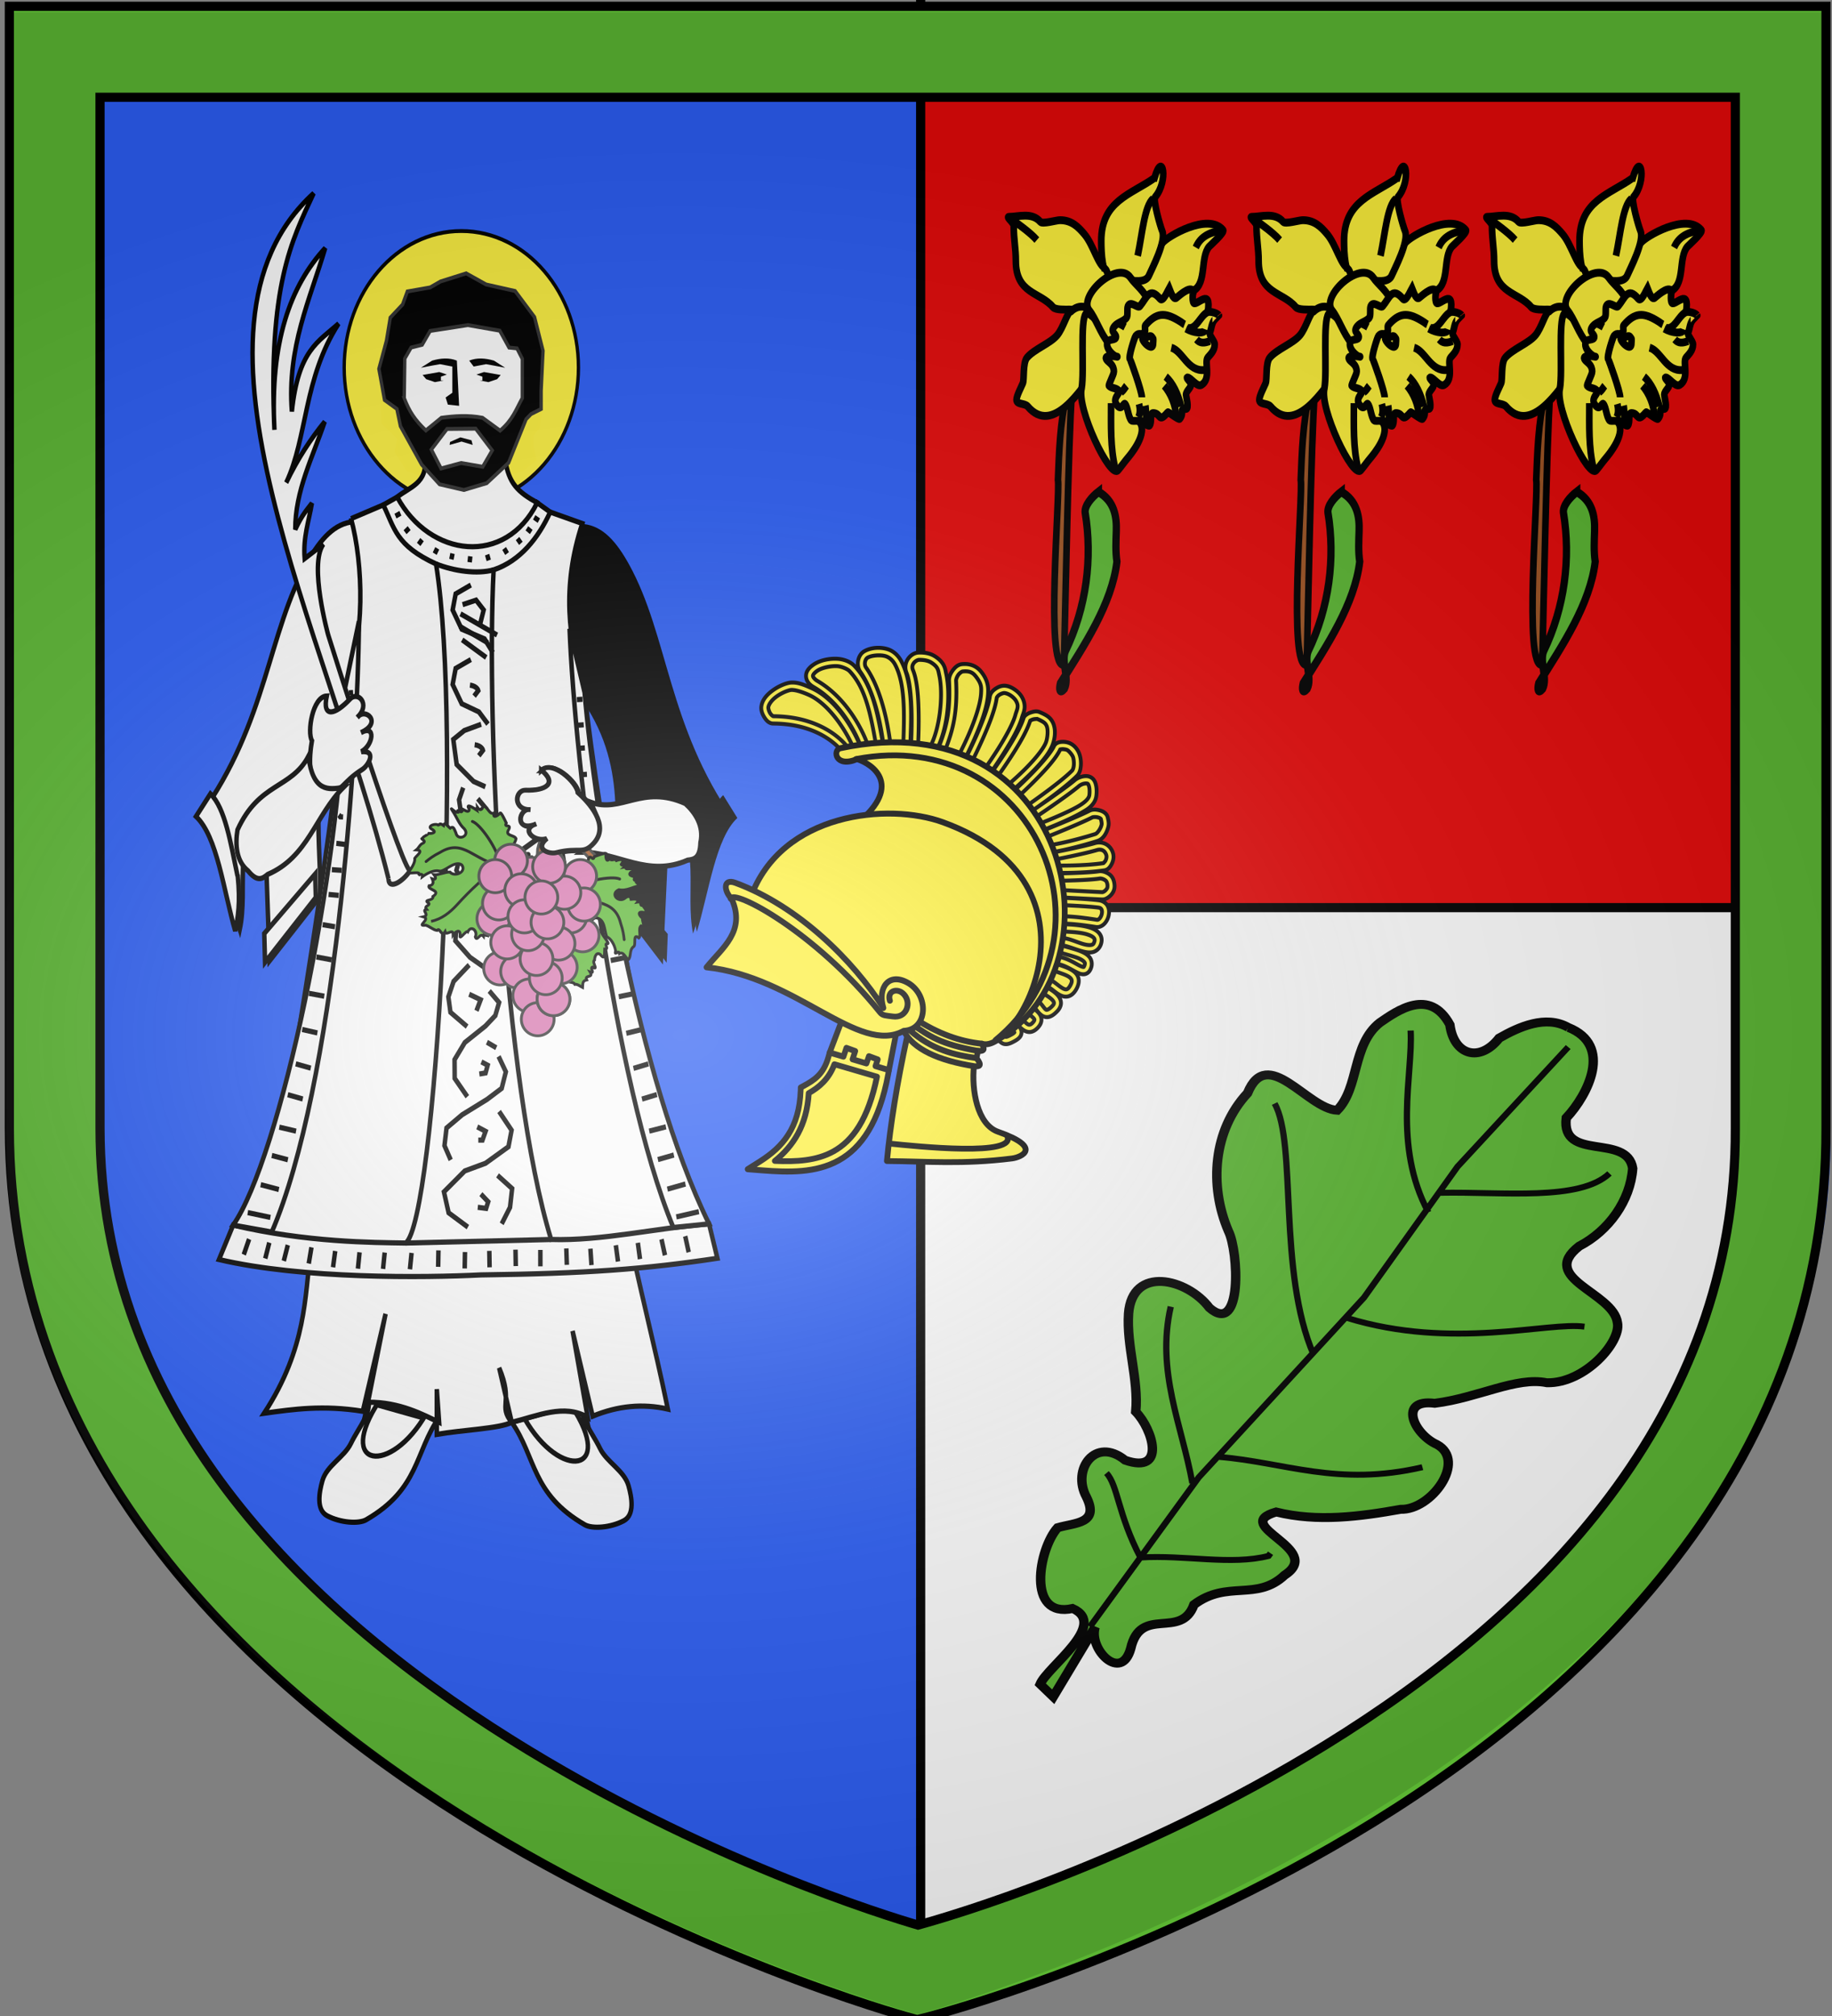<svg xmlns="http://www.w3.org/2000/svg" xmlns:xlink="http://www.w3.org/1999/xlink" width="600" height="660" viewBox="-300 -300 600 660"><rect x="-300" y="-300" width="600" height="660" fill="#808080" stroke="none"/><radialGradient id="h" cx="221.445" cy="226.331" r="300" gradientTransform="matrix(1.354 0 0 .977 -74.888 118.796)" gradientUnits="userSpaceOnUse"><stop offset="0" stop-color="#fff" stop-opacity=".314"/><stop offset=".19" stop-color="#fff" stop-opacity=".251"/><stop offset=".6" stop-color="#6b6b6b" stop-opacity=".125"/><stop offset="1" stop-opacity=".125"/></radialGradient><path fill="#2b5df2" d="M.96 358.26c11.834.826-299.021-90.665-298.5-288.5v-368.5h597v368.5C302.502 270.19.96 358.26.96 358.26"/><path fill="#fafafa" d="M.265 362.376s300-88.5 298.5-288.5v-80.5H.265z"/><path fill="#e20909" d="M.792-298.226h297.873V-1.814H.792z"/><g transform="matrix(.416 0 0 .483 -552.082 -69.055)"><path fill="#fafafa" stroke="#000" stroke-width="3.528" d="m1019.011 483.45 24.228 43.316 32.87-10.213-11.206-44.257z"/><path fill="#fafafa" stroke="#000" stroke-width="3.528" d="M1008.875 485.913c19.184 23.57 15.479 48.6 57.522 69.45 5.734 2.843 20.094 2.094 30.629-2.724 8.788-4.02 6.356-15.826 3.735-23.83-3.317-10.129-17.2-15.97-22.411-25.193-6.775-11.987-16.9-20.88-13.447-31.32l-9.113 2.215c35.187 45.886-8.864 51.085-36.779 8.939zM941.555 483.45l-24.228 43.316-32.87-10.213 11.206-44.257z"/><path fill="#fafafa" stroke="#000" stroke-width="3.528" d="M951.691 482.546c-19.184 23.569-15.478 48.6-57.522 69.449-5.734 2.843-20.093 2.094-30.628-2.724-8.789-4.02-6.357-15.826-3.735-23.83 3.317-10.129 17.198-15.97 22.41-25.193 6.775-11.987 16.901-20.88 13.447-31.32l9.114 2.215c-35.188 45.887 8.863 51.085 36.778 8.94z"/><path stroke="#313131" stroke-width="1.94" d="m943.332-154.547-16.883-5.447-8.74-11.983 1.942-9.124-12.176-10.35-.822-14.23 2.867-14.23.828-12.732 113.82 1.498 3.286 11.983 4.925 7.49-.375 10.755-2.09 12.463-4.93 5.242v8.239l2.465 8.238-9.861 6.74-13.97 3.746z"/><path fill="#fcef3c" stroke="#000" stroke-linejoin="round" stroke-width="3.528" d="m994.986-75.721 12.35 3.018"/><g transform="rotate(4.375 1083.441 -123.368)"><use xlink:href="#a" transform="matrix(-1 0 0 1 1951.59 5.752)"/><g transform="matrix(-1 0 0 1 1950.87 3.595)"><use xlink:href="#c"/><use xlink:href="#d"/></g></g><ellipse cx="969.15" cy="-228.987" fill="#fcef3c" stroke="#000" stroke-width="2.623" opacity=".98" rx="92.214" ry="92.574"/><g fill="#fafafa" stroke="#000" stroke-width="3.528" transform="rotate(-3.616 928.872 -101.64)"><path id="a" d="m885.934-127.315 32.472 99.293-37.555 17.004c-43.303 43.541-33.881 89.752-37.12 135.321l-42.67 41.322 2.391-103.151c-26.864 18.865-15.862 53.058-24.477 80.464-8.174-25.75-6.568-52.33-25.92-79.403 56.434-59.418 60.704-120.436 95.121-166.1 11.185-14.84 22.662-24.507 37.758-24.75z"/><path id="c" d="M761.772 49.652c10.971 10.44 13.745 34.33 17.662 56.344l.283.483c1.024 18.245-1.547 27.971-4.337 37.178-7.549-28.207-9.97-64.594-25.92-79.403z"/><path id="d" d="m797.466 166.344.616-19.48 42.561-37.728-.506 15.886z"/></g><path fill="#fafafa" stroke="#000" stroke-width="3.528" d="m940.244-167.708 63.362.714c2.688 16.566 10.233 22.371 25.28 29.599-18.447 42.423-96.05 42.617-110.214-3.852 9.36-6.673 24.549-9.403 21.572-26.46zM1086.32 226.595c-7.366 77.98 25.306 165.691 45.429 250.353-19.72-3.87-39.442-2.209-59.162 4.814l-15.847-57.773 11.898 58.52c-18.484-9.34-39.403-.926-59.763 3.405l-9.921-36.89c11.543 23.363-1.18 25.428 9.921 36.89-9.787 4.311-38.781 5.121-59.016 8.17v-30.639l1.832 22.469c-12.14-4.951-30.728-13.807-56.028-13.617l13.856-59.917-17.929 66.044c-31.087-4.276-54.38-1.448-77.691 1.362 33.919-44.889 31.758-79.766 36.604-108.258-4.453-53.1 9.516-100.602 15.688-150.473z"/><path fill="#fafafa" stroke="#000" stroke-width="3.528" d="m882.339-126.596 25.386-9.316 70.883 57.093 60.514-52.241 25.273 7.755c-16.31 42.734-11.116 78.51 1.82 114.521 9.61 81.03 53.454 291.161 81.29 372.191l-336.664 6.546c22.795-100.623 62.58-314.188 66.415-380.252 16.541-35.85 14.755-85.286 5.083-116.297z"/><path fill="#fafafa" stroke="#000" stroke-width="3.528" d="m907.725-135.912 10.947-5.335c25.73 41.154 85.346 47.112 110.214 3.852l10.236 6.335c-9.157 17.343-23.49 33.075-44.54 39.176-6.122 103.52 7.95 349.183 45.284 453.876 39.913 1.053 82.728-7.827 124.32-10.598l6.568 23.336c-56.666 7.312-102.355 10.359-186.269 11.276-44.292 1.904-140.276 2.867-206.12-10.44l11.173-23.337c57.399 11.732 109.945 11.804 135.827 12.167C948.84 349.03 970.567 17.83 949.241-95.896c-31.777-12.642-32.57-24.172-41.516-40.016z"/><path fill="none" stroke="#000" stroke-width="3.528" d="m988.083 55.15-9.298-3.633-13.283-11.5-2.657-16.95 8.634-6.052 13.283-4.237"/><path fill="#fafafa" stroke="#000" stroke-width="3.528" d="M789.538 352.23c36.536-45.183 84.496-237.725 87.718-362.529l11.298-46.73c-.719 91.027-19.158 315.306-68.622 413.966z"/><path fill="#fafafa" stroke="#000" stroke-width="3.489" d="M911.819 117.43c-48.102-166.657-176.267-372.744-58.911-464.567-17.547 32.433-35.852 62.668-30.88 160.34-3.616-59.469 12.456-97.543 39.962-123.194-11.965 34.99-30.096 66.998-26.238 110.752 5.107-41.779 20.804-47.107 36.783-59.548-27.69 37.225-24.504 77.258-41.247 107.817 8.994-16.233 19.262-29.655 30.321-41.33-9.422 23.95-23.309 46.858-23.188 73.034 5.634-10.451 9.056-13.016 13.102-17.802-2.331 12.21-7.027 22.728-5.706 37.55l14.698-9.72c-11.487 13.869 3.817 61.423 3.817 61.423s63.092 173.056 65.063 159.028c-5.345 7.684-17.433 14.583-17.576 6.216z"/><path id="e" fill="#fafafa" stroke="#000" stroke-width="3.528" d="M863.225-6.405c-3.744 15.077 6.457 12.966 18.37 2.021 6.07-5.578 16.462 3.444 5.753 12.463 6.072-7.138 20.097 3.582 2.85 10.32 12-5.822 9.574 8.667.171 12.997 12.489-1.233 5.693 9.345.819 12.005-16.573 9.044-14.92 15.227-26.777 14.574-17.68-.973-14.899-23.821-12.868-34.066-3.895-5.777.468-29.902 11.682-30.314z"/><path id="f" fill="#fafafa" stroke="#000" stroke-width="3.528" d="M848.773 34.504c3.664 24.123 15.541 22.799 27.561 21.03-22.158 19.13-27.783 47.216-59.61 59.004-3.987 2.859-8.051 5.471-15.383-2.337-9.496-6.608-10.29-18.02-8.401-27.857 17.06-32.323 42.272-27.637 55.833-49.84z"/><path fill="#fafafa" stroke="#000" stroke-width="3.528" d="m925.365 364.396 114.501-2.404"/><path fill="none" stroke="#000" stroke-width="3.528" d="M949.24-95.896c14.267 4.87 32.394 7.07 45.343 4.012M976.668-31.091l-11.954 5.993-2.39 10.895 7.172 13.075 13.516 5.531 7.127 8.255M976.668-81.607l-11.954 5.993-2.39 10.895 7.172 13.075 17.931 6.537 6.575 9.262"/><path fill="none" stroke="#000" stroke-width="3.528" d="m984.098-55.623 2.656-9.08-5.977-6.658-10.626 3.027"/><path fill="#fafafa" stroke="#000" stroke-width="3.528" d="m802.075 361.758-4.189 10.469M869.869 369.794l-1.71 11.034M889.044 370.689l-1.286 11.08M908.826 370.853l-1.286 11.08M929.988 371.104l-1.285 11.081M951.155 369.371l-.221 11.141M972.037 370.499l-.22 11.14M1090.807 365.894l1.71 11.034M1070.772 368.227l.86 11.115M1051.809 368.039l.434 11.136M1031.381 369.044l.01 11.143M1011.805 368.867l.221 11.14M991.184 369.698l.22 11.14M1054.398-51.934c4.066 90.005 34.105 307.067 81.678 405.79l28.11-2.462c-56.701-99.47-89.884-277.467-97.97-360.178zM801.01 343.76l17.833 3.265"/><path fill="none" stroke="#000" stroke-width="3.528" d="m811.238 324.851 14.265 3.264M819.978 305.057l12.626 2.89"/><path fill="#fafafa" stroke="#000" stroke-width="3.528" d="m859.945 148.596 9.758 1.422M864.651 128.112l7.996.631"/><path fill="none" stroke="#000" stroke-width="3.528" d="m867.232 111.315 7.806.459M880.651-8.52l3.29-.212M872.736 74.243c2.232 1.867-.733 1.119 3.337 1.311M870.76 93.482l7.638.821M1066.425 28.795l-4.41.253M1068.057 46.677l-5.67.332M1065.53 13.137l-4.41.253M1064.551-4.178l-4.41.253M917.316-128.32l3.88-1.928M935.597-109.137l2.622-3.242M948.229-102.86l1.964-3.608M975.71-97.056l.492-4.003M1016.04-109.868l-2.622-3.243M1005.183-102.945l-2.303-3.438M990.748-98.344l-1.248-3.864M961.345-99.033l.873-3.949M1024.212-117.546l-3.453-2.513M1030.21-125.244l-3.68-2.23M924.878-117.413l3.2-2.778"/><path stroke="#313131" stroke-width="2.646" d="m972.973-292.852-20.15 5.473-8.198 4.052-17.955 2.736-3.753 8.84-9.7 8.893-3.001 15.629-5.947 19.101 4.446 21.101 9.699 6.051 2.829 11.735 16.685 25.994 14.087 13.366 19.168 3.841 18.013-4.63 17.147-13.787 13.799-29.573 3.92-3.478 7.916-3.415v-12.26l1.5-27.206-6.697-22.837-15.3-17.68-22.804-4.42z"/><path fill="#fafafa" stroke="#313131" stroke-width="2.646" d="m924.205-208.294.426-26.798 4.97-7.478 8.742-1.905 6.247-9.345 29.758-3.984 25.071 3.808 7.313 11.426 6.227.545 4.219 7.072v26.659c-5.018 7.743-7.598 14.792-17.476 22.044l-13.863-8.715c-11.488-1.897-22.018-1.172-32.384 0l-12.216 8.603c-8.689-7.148-12.885-12.715-17.034-21.932z"/><path fill="#fafafa" stroke="#313131" stroke-width="2.646" d="m957.896-187.404-12.356 13.98 7.67 12.814 15.763-3.69 17.042 2.525 7.455-11.067-12.994-14.756z"/><path d="M937.33-228.886c4.425-.807 15.043-2.42 15.043-2.42l9.734 1.613v17.743l-5.31 3.226 1.77 4.84 8.85.806-1.77-30.647c-6.032-2.085-12.603-1.71-19.468 0zM1003.667-228.886c-4.425-.807-15.043-2.42-15.043-2.42l-9.734 1.613-3.54-4.032c6.032-2.085 12.604-1.71 19.468 0z"/><path d="m959.958-176.575 9.386-2.28 8.76 2.28-.94-3.136-8.759-1.996-8.134 3.136-.312 1.996z" opacity=".99"/><path d="m938.685-223.986 13.14-1.996 5.943 1.711-4.692 1.426v2.566h2.19l-6.883 1.14-6.883-1.995zM1000.156-223.986l-13.14-1.996-5.944 1.711 4.693 1.426v2.566h-2.19l6.883 1.14 6.882-1.995z"/><g stroke="#000" stroke-width="3.528"><path fill="none" d="m968.507-62.098 28.78 14.371M967.967-53.621l22.104 11.265M969.82-44.453l18.952 11.957"/><path fill="#fafafa" d="m817.972 364.104-3.172 10.761M832.554 365.765l-3.172 10.762M851.173 367.321l-2.13 10.972M1108.124 364.233l1.709 11.033M1126.739 361.83l2.758 10.855M1145.423 359.753l2.757 10.856"/><path fill="none" d="m825.86 285.86 13.185 2.697M832.535 263.867l11.807 2.89M838.817 242.953l11.808 2.89M843.88 219.65l11.957 2.323"/><path fill="#fafafa" d="m849.211 195.145 12.039 1.942M855.084 170.498l12.039 1.942M1156.186 343.126l-17.767 3.548"/><path fill="none" d="m1145.598 324.382-14.2 3.491M1136.48 304.73l-12.569 3.091M1093.523 148.929l-9.728 1.577M1088.426 128.522l-7.983.76M1085.523 111.77l-7.795.582M1081.655 93.995l-7.622.943M1130.232 285.63l-13.132 2.906M1123.137 263.746l-11.75 3.079M1116.455 242.935l-11.75 3.078M1110.947 219.716l-11.91 2.514M1105.147 195.3l-12 2.133M1098.803 170.75l-12 2.133"/><path fill="#fafafa" d="m974.327 353.607-15.163-9.705-3.695-14.185 16.4-14.184 16.382-5.226 18.02-11.199 2.458-11.198-9.83-12.692"/><path fill="none" d="m960.802 308.067-4.914-9.705 1.638-11.945 12.286-8.959 19.66-10.452 11.467-7.465 3.276-11.199-5.734-10.451M973.894 265.221l-9.948-12.436-.09-12.713 8.049-11.577 16.227-11.187 7.79-7.103 2.97-8.83-7.752-7.846"/><path fill="#fafafa" d="m1000.957 351.367 6.553-11.198 1.638-12.691-11.468-8.96"/><path fill="none" d="m996.686 232.038-7.372-3.733M973.707 217.694l-13.105-9.706-1.639-10.452 4.096-10.451 12.287-11.199M993.166 181.152 975.965 170.7l-11.468-11.198.82-11.199 7.371-11.198M989.07 156.516l6.554-10.452-3.277-11.199-18.02-6.719-9.01-16.424 3.276-10.452L980.06 88.58l9.01-7.466"/><path fill="none" d="m992.347 118.441 2.457-12.691-7.372-9.706M973.107 81.113l-4.096-7.465-1.638-9.706 3.277-8.212M975.346 195.775l9.01 3.733-3.277 7.466M976.365 144.57l6.553 3.733-4.095 3.733M982.117 63.196l5.734 5.972-4.915 2.986M979.66 26.63c5.734.747 6.553 3.734 6.553 3.734l-3.277 3.732M984.975 241.623l4.915 2.24-1.639 5.226-4.914.746M981.699 285.67l6.552 2.987-2.457 5.972h-3.276"/><path fill="#fafafa" d="m984.575 331.21 5.733 5.226-1.638 4.48-6.553-.747"/><path fill="none" d="m978.422 103.608 5.734 5.973-4.915 2.986M975.965-13.782c5.734.747 6.553 3.733 6.553 3.733l-3.277 3.733"/></g><g transform="scale(-1 1)rotate(41.018 -152.398 -2515.642)"><use xlink:href="#e"/><use xlink:href="#f"/></g></g><path fill="#9d5324" fill-rule="evenodd" stroke="#313131" stroke-width="3" d="M479.05 266.832c4.098 0 6.659-.632 6.659-.632 12.494 9.934 24.166 21.16 35.177 33.179l1.91-7.794c-26.083-28.508-46.885-46.088-63.088-57.39l-6.453 4.523c7.106 4.858 14.597 11.014 24.772 20.523-5.122 2.616-10.755 3.786-15.877 25.938l-2.048 35.428h5.121c1.994-16.939-.955-45.43 13.828-53.775z" transform="matrix(.309 0 0 .306 -266.705 -109.318)"/><g fill="#fcef3c" stroke="#000" stroke-width="2.233"><path fill="#5ab532" fill-rule="evenodd" d="m821.35 472.914-1.106-43.995c-7.224 4.562-3.05 15.692-9.522 20.37-3.324-1.645-7.342-5.448-9.487.293-2.525 2.661-2.843-3.318-4.773.594-2.85.56-9.007 1.656-9.623 1.131.766-2.196 1.097-7.988-2.401-4.355-.881-2.848-3.972-.14-5.116-2.418-3.727.742-7.297.073-3.416-3.58-.48-1.504-5.737-.598-2.47-2.416-2.629-.042 1.342-1.588-3.152-1.804-2.883-.106-5.74-3.368-1.074-2.974 4.717-3.086-9.102-4.57-2.102-5.382 1.124-2.227-5.305-1.17-1.468-3.222-1.397-2.122-9.417-2.172-2.98-2.594 6.093.01 11.968-2.903 17.976-.67 8.082-2.182 1.492-10.673-4.372-6.98-3.128 1.597-4.307.147-4.333-1.777-2.935-.055-6.94-.976-4.856-2.903-4.283.055-.706-3.342-3.674-3.131-1.355-2.41-4.609-7.287.809-5.29 5.653 1.442 1.151-4.732.4-4.628 1.685-.096-1.85-9.128 2.38-5.659 2.847-1.823.78-7.463 3.028-8.974 4.928 4.917 2.593-5.57 5.428-6.134 3.843-2.14 2.6-7.208 5.565-9.324 2.135 2.14 2.855 7.022 6.384 5.766.072 3.599 4.76-1.947 2.73 2.644.132 4.673 2.524 10.25 5.51 11.622 1.353 5.734-.771 14.14 6.856 16.063 8.356-1.973.997-9.527-3.11-11.862-.534-2.976-4.977-8.844-3.932-9.47 4.263 1.04-1.102-4.703 3.303-3.761.72-2.841.64-9.47 4.094-3.598 3.464 2.996 5.126-2.68 5.266-3.683 2.8-1.05-2.635-8.861 2.447-5.1 2.33-.509-1.616-5.577 2.38-3.5-2.328-5.302 5.117-1.198 3.663-5.628 3.811-.243 3.459-2.598 4.122-5.32 2.05 1.383 3.726 3.332 5.888 3.343 1.06 2.898 5.937 1.23 5.63 4.922 106.528 51.942-9.629 73.974-9.004 102.633l.323 11.224z" transform="matrix(-.4 .062 -.059 -.418 239.823 119.225)"/><g stroke-linecap="round"><path fill="none" d="M822.25 427.75C805.49 412.69 785.198 417.046 783 396c-1.205-6.077-1.095-9.522-1-13M821 427.25c-11.489 5.633-36.334 6.472-42.25 2.75" transform="matrix(-.4 .062 -.059 -.418 239.823 119.225)"/><path fill-opacity=".75" fill-rule="evenodd" d="M822.5 427.5c6.914-.748 13.286-1.135 16.25.75 12.541 5.21 23.661 6.477 26 6.5" transform="matrix(-.4 .062 -.059 -.418 239.823 119.225)"/></g></g><g fill="#fcef3c" stroke="#000" stroke-width="2.233"><path fill="#5ab532" fill-rule="evenodd" d="m821.35 472.914-1.106-43.995c-6.859 4.572-3.516 14.574-8.765 20.01-3.49.994-7.404-6.198-9.692.023-2.436 4.029-3.418-2.72-5.281 1.221-2.8.518-9.25 1.81-9.582.916.891-2.526.1-7.798-2.984-3.72-.605-4.235-7.598-.71-9.875-3.805 2.38-2.313 1.506-4.082-1.769-3.996 2.79-1.642-2.204-.955.842-1.796-2.177-.702-10.455-3.483-3.928-4.012 4.685-3.102-9.105-4.575-2.102-5.382.971-2.101-5.013-1.326-1.468-3.222-1.5-2.287-9.368-2.127-3.054-2.525 6.105-.273 11.037-2.102 16.974-1.016 7.82.404 4.905-9.972-1.531-7.025-2.939.568-5.906 1.964-5.798-1.386-2.544-.664-7.466-.276-5.007-2.862-1.305-.419-4.525-1.39-1.897-2.869-3.493.328-6.827-8.822-.787-5.744 4.948 1.407 1.299-3.634-.085-4.743 1.636.436-.342-3.769.655-5.588-1.368-1.8 4.353 1.92 3.425-2.13-.718-2.162 1.046-4.423 1.106-6.93 4.212 4.722 3.752-2.27 4.624-4.747 3.145-1.827 4.888-6.59 6.054-10.48 2.609.653 5.193 9.014 6.932 4.842.07 2.543 1.375 3.09 2.798 1.687.012 4.581 1.18 10.275 4.315 12.835 3.816 2.277.417 14.645 7.226 16.912 7.243.164 4.95-10.074-1.031-10.566-2.61-3.21-3.483-8.253-6.038-10.983 2.565.01 4.785-1.112 1.811-3.053 2.984-.688 4.697-2.27 2.826-5.222 2-2.93 9.27 5.928 8.845-2.492 3.719-1.742-3.644-7.724 2.366-5.634 2.486-.416-1.073-4.252 2.946-4.213-2.53-3.746 5.61-.377 3.272-5.304 5.26 3.723 2.398-9.551 6.53-2.501 2.859 1.941 6.717 2.382 9.01 4.565-1.369 3.472 6.876-.707 4.729 4.376 3.858-1.476 1.154 6.87 5.988 3.513-.95 2.757-.7 7.354 3.6 4.176 3.598-3.65-.47 6.1 1.666 6.255-3.02 5.408 4.652 6.604 6.96 2.33 4.453-1.538-.841 5.085 3.627 5.28-3.562 3.062 3.971.998-.27 3.218-2.267 6.077-10.333 6.54-14.614 10.809-5.392 5.509 5.28 12.458 7.444 4.535 1.375-5.618 3.462-11.5 9.704-12.55 2.073-2.64 4.083.676 6.787-2.735 3.394-2.487 1.074 4.018 4.459.308 3.184-1.845 1.596 2.87 4.996.083 6.85-3.757-.7 6.68 2.182 8.212 2.937 1.474-3.63 4.227 1.053 4.827 1.837 2.609-6.827 4.897-.623 7.53 5.213 2.266-2.446 4.435-.441 6.637-5.292 3.049 7.2 6.112-.535 7.876-1.726 6.832-7.93 1.375-13.152.675-6.301-.904-4.359 5.97.694 5.743 6.52-.743 9.873 2.49 14.985 5.97-1.876 1.112-9.021-1.054-7.126 2.855-3.436-3.535-4.483 3.13-4.124 2.911-4.584-1.932-1.358 5.788-6.707 1.997-3.611-1.521-2.922 2.74-6.03 1.627 1.663 2.576 2.588 4.895-1.662 3.96-3.384-.318-7.194-.41-7.14 2.695-2.657-5.55-6.856 2.559-8.353 1.662-1.28-3.142-4.939-1.297-5.53-2.142-1.174-2.707-5.592 2.197-3.382-2.034 1.233-6.284-3.982 5.829-5.02-.538-2.202-6.284 5.837-12.367-.348-17.72-6.065-3.355-2.677 7.875-3.306 11.023l.923 32.039z" transform="matrix(.241 .322 .339 -.257 -478.747 -171.329)"/><g stroke-linecap="round"><g fill="none"><path d="m823.5 359-.25-.5c3.823 7.39 3.537 16.009 2 23.75-3.095 15.594-4.637 30.587-4 46.25 17.365-15.279 31.48-10.058 38.5-16.25 6.708-5.916 12.04-13.09 14.25-19" transform="matrix(.241 .322 .339 -.257 -478.747 -171.329)"/><path d="M822.25 427.75C805.49 412.69 785.198 417.046 783 396c-1.205-6.077-1.095-9.522-1-13M821 427.25c-11.489 5.633-36.334 6.472-42.25 2.75" transform="matrix(.241 .322 .339 -.257 -478.747 -171.329)"/></g><path fill-opacity=".75" fill-rule="evenodd" d="M822.5 427.5c6.914-.748 13.286-1.135 16.25.75 12.541 5.21 23.661 6.477 26 6.5" transform="matrix(.241 .322 .339 -.257 -478.747 -171.329)"/></g></g><g style="fill:#d576ad;fill-rule:evenodd;stroke:#313131;stroke-width:3.328;stroke-linecap:round;stroke-linejoin:round"><path d="M783.942 599.635a19.092 19.799 0 0 1-12.265-24.938 19.092 19.799 0 0 1 24.042-12.73 19.092 19.799 0 0 1 12.285 24.928 19.092 19.799 0 0 1-24.03 12.75" transform="matrix(-.281 0 0 .274 83.518 -158.364)"/><path d="M783.942 599.635a19.092 19.799 0 0 1-12.265-24.938 19.092 19.799 0 0 1 24.042-12.73 19.092 19.799 0 0 1 12.285 24.928 19.092 19.799 0 0 1-24.03 12.75" transform="matrix(-.281 0 0 .274 85.34 -163.396)"/><path d="M783.942 599.635a19.092 19.799 0 0 1-12.265-24.938 19.092 19.799 0 0 1 24.042-12.73 19.092 19.799 0 0 1 12.285 24.928 19.092 19.799 0 0 1-24.03 12.75" transform="matrix(-.281 0 0 .274 95.671 -173.073)"/><path d="M783.942 599.635a19.092 19.799 0 0 1-12.265-24.938 19.092 19.799 0 0 1 24.042-12.73 19.092 19.799 0 0 1 12.285 24.928 19.092 19.799 0 0 1-24.03 12.75" transform="matrix(-.281 0 0 .274 111.962 -172.299)"/><path d="M783.942 599.635a19.092 19.799 0 0 1-12.265-24.938 19.092 19.799 0 0 1 24.042-12.73 19.092 19.799 0 0 1 12.285 24.928 19.092 19.799 0 0 1-24.03 12.75" transform="matrix(-.281 0 0 .274 89.314 -177.33)"/><path d="M783.942 599.635a19.092 19.799 0 0 1-12.265-24.938 19.092 19.799 0 0 1 24.042-12.73 19.092 19.799 0 0 1 12.285 24.928 19.092 19.799 0 0 1-24.03 12.75" transform="matrix(-.281 0 0 .274 84.148 -172.299)"/><path d="M783.942 599.635a19.092 19.799 0 0 1-12.265-24.938 19.092 19.799 0 0 1 24.042-12.73 19.092 19.799 0 0 1 12.285 24.928 19.092 19.799 0 0 1-24.03 12.75" transform="matrix(-.281 0 0 .274 112.757 -152.945)"/><path d="M783.942 599.635a19.092 19.799 0 0 1-12.265-24.938 19.092 19.799 0 0 1 24.042-12.73 19.092 19.799 0 0 1 12.285 24.928 19.092 19.799 0 0 1-24.03 12.75" transform="matrix(-.281 0 0 .274 108.784 -159.138)"/><path d="M783.942 599.635a19.092 19.799 0 0 1-12.265-24.938 19.092 19.799 0 0 1 24.042-12.73 19.092 19.799 0 0 1 12.285 24.928 19.092 19.799 0 0 1-24.03 12.75" transform="matrix(-.281 0 0 .274 113.222 -163.01)"/><path d="M783.942 599.635a19.092 19.799 0 0 1-12.265-24.938 19.092 19.799 0 0 1 24.042-12.73 19.092 19.799 0 0 1 12.285 24.928 19.092 19.799 0 0 1-24.03 12.75" transform="matrix(-.281 0 0 .274 92.657 -167.654)"/><path d="M783.942 599.635a19.092 19.799 0 0 1-12.265-24.938 19.092 19.799 0 0 1 24.042-12.73 19.092 19.799 0 0 1 12.285 24.928 19.092 19.799 0 0 1-24.03 12.75" transform="matrix(-.281 0 0 .274 106.797 -166.88)"/><path d="M783.942 599.635a19.092 19.799 0 0 1-12.265-24.938 19.092 19.799 0 0 1 24.042-12.73 19.092 19.799 0 0 1 12.285 24.928 19.092 19.799 0 0 1-24.03 12.75" transform="matrix(-.281 0 0 .274 101.768 -175.395)"/><path d="M783.942 599.635a19.092 19.799 0 0 1-12.265-24.938 19.092 19.799 0 0 1 24.042-12.73 19.092 19.799 0 0 1 12.285 24.928 19.092 19.799 0 0 1-24.03 12.75" transform="matrix(-.281 0 0 .274 85.738 -142.108)"/><path d="M783.942 599.635a19.092 19.799 0 0 1-12.265-24.938 19.092 19.799 0 0 1 24.042-12.73 19.092 19.799 0 0 1 12.285 24.928 19.092 19.799 0 0 1-24.03 12.75" transform="matrix(-.281 0 0 .274 91.3 -141.107)"/><path d="M783.942 599.635a19.092 19.799 0 0 1-12.265-24.938 19.092 19.799 0 0 1 24.042-12.73 19.092 19.799 0 0 1 12.285 24.928 19.092 19.799 0 0 1-24.03 12.75" transform="matrix(-.281 0 0 .274 88.053 -150.623)"/><path d="M783.942 599.635a19.092 19.799 0 0 1-12.265-24.938 19.092 19.799 0 0 1 24.042-12.73 19.092 19.799 0 0 1 12.285 24.928 19.092 19.799 0 0 1-24.03 12.75" transform="matrix(-.281 0 0 .274 105.605 -142.495)"/><path d="M783.942 599.635a19.092 19.799 0 0 1-12.265-24.938 19.092 19.799 0 0 1 24.042-12.73 19.092 19.799 0 0 1 12.285 24.928 19.092 19.799 0 0 1-24.03 12.75" transform="matrix(-.281 0 0 .274 104.878 -150.236)"/><path d="M783.942 599.635a19.092 19.799 0 0 1-12.265-24.938 19.092 19.799 0 0 1 24.042-12.73 19.092 19.799 0 0 1 12.285 24.928 19.092 19.799 0 0 1-24.03 12.75" transform="matrix(-.281 0 0 .274 95.274 -133.205)"/><path d="M783.942 599.635a19.092 19.799 0 0 1-12.265-24.938 19.092 19.799 0 0 1 24.042-12.73 19.092 19.799 0 0 1 12.285 24.928 19.092 19.799 0 0 1-24.03 12.75" transform="matrix(-.281 0 0 .274 98.055 -125.464)"/><path d="M783.942 599.635a19.092 19.799 0 0 1-12.265-24.938 19.092 19.799 0 0 1 24.042-12.73 19.092 19.799 0 0 1 12.285 24.928 19.092 19.799 0 0 1-24.03 12.75" transform="matrix(-.281 0 0 .274 103.22 -132.044)"/><path d="M783.942 599.635a19.092 19.799 0 0 1-12.265-24.938 19.092 19.799 0 0 1 24.042-12.73 19.092 19.799 0 0 1 12.285 24.928 19.092 19.799 0 0 1-24.03 12.75" transform="matrix(-.281 0 0 .274 103.22 -132.044)"/><path d="M783.942 599.635a19.092 19.799 0 0 1-12.265-24.938 19.092 19.799 0 0 1 24.042-12.73 19.092 19.799 0 0 1 12.285 24.928 19.092 19.799 0 0 1-24.03 12.75" transform="matrix(-.281 0 0 .274 100.7 -138.917)"/><path d="M783.942 599.635a19.092 19.799 0 0 1-12.265-24.938 19.092 19.799 0 0 1 24.042-12.73 19.092 19.799 0 0 1 12.285 24.928 19.092 19.799 0 0 1-24.03 12.75" transform="matrix(-.281 0 0 .274 97.658 -145.204)"/><path d="M783.942 599.635a19.092 19.799 0 0 1-12.265-24.938 19.092 19.799 0 0 1 24.042-12.73 19.092 19.799 0 0 1 12.285 24.928 19.092 19.799 0 0 1-24.03 12.75" transform="matrix(-.281 0 0 .274 94.876 -153.332)"/><path d="M783.942 599.635a19.092 19.799 0 0 1-12.265-24.938 19.092 19.799 0 0 1 24.042-12.73 19.092 19.799 0 0 1 12.285 24.928 19.092 19.799 0 0 1-24.03 12.75" transform="matrix(-.281 0 0 .274 93.684 -159.138)"/><path d="M783.942 599.635a19.092 19.799 0 0 1-12.265-24.938 19.092 19.799 0 0 1 24.042-12.73 19.092 19.799 0 0 1 12.285 24.928 19.092 19.799 0 0 1-24.03 12.75" transform="matrix(-.281 0 0 .274 101.234 -157.203)"/><path d="M783.942 599.635a19.092 19.799 0 0 1-12.265-24.938 19.092 19.799 0 0 1 24.042-12.73 19.092 19.799 0 0 1 12.285 24.928 19.092 19.799 0 0 1-24.03 12.75" transform="matrix(-.281 0 0 .274 99.247 -165.331)"/></g><path fill="#fafafa" stroke="#000" stroke-width="1.581" d="M-122.687-47.856c5.295 4.305 1.514 6.768-5.218 6.556-3.43-.108-4.23 6.47 1.598 6.363-3.857-.677-5.334 7.671 1.924 4.662-5.36 1.68-.639 6.19 3.498 4.788-4.26 3.507.765 5.207 3.023 4.632 7.676-1.957 8.846.819 12.392-3.175 5.288-5.956-1.828-13.397-5.265-16.485-.355-3.339-8.317-10.743-11.952-7.34z"/><g fill="#5ab532" stroke="#000" stroke-width="1.663"><path stroke-width="2.494" d="M74.99 2.763C62.55-.033 60.137 15.175 61.184 24.019c-5.796 11.033-15.447-5.96-22.236 1.36-4.576 7.796-4.69 18.17-.729 26.288 3.827 13.902-14.63 5.335-20.279 11.766-3.882 3.794-2.551 19.147 5.746 24.806 7.578 3.268 12.455 14.158 20.932 22.105 8.695 4.619-.335 10.383-6.967 9.182-9.092-.854-9.098 16.144-2.393 20.586 7.653 8.01 15.91 15.875 26.423 19.9 7.982 10.482-16.378.842-11.769 13.297 1.892 10.446 11.648 9.913 14.885 20.846-2.809 10.181 11.436 8.35 6.719 19.93-3.335 9.393 9.05 6.706 11.065.524l-1.962 22.625 4.8-.89c1.181-5.244-5.442-24.364 4.906-22.54 8.388 9.574 16.706-8.525 15.962-16.34-2.963-3.904-8.458-7.41-1.359-11.575 7.507-4.028 7.64-15.456-2.558-14.483-11.23-3.091-1.056-11.46 5.328-12.846 4.455-7.952 12.319-13.69 17.008-21.602 6.786-11.726-7.075-17.223-16.526-13.826-11.66 1.48 2.603-17.569 7.993-20.689 11.382-7.516 19.18-21.007 17.588-34.844 3.38-14.408-15.316-5.623-22.013-9.912-1.215-8.713 7.131-17.367 4.607-26.853-1.873-5.452-5.148-15.877-15.408-10.377-5.703 6.497-12.464 4.17-12.734-4.512-2.47-5.64-6.336-12.641-13.223-13.182z" transform="matrix(-1.021 -.683 -.695 .951 292.129 84.951)"/><path d="M76.494 60.774c-13.318-9.983-31.308-19.499-33.35-30.61M76.038 67.17c18.33-9.98 25.064-29.614 32.436-39.288M76.95 104.174C49.158 95.4 32.947 73.792 24.414 69.454m53.908 48.426c20.962-13.759 36.834-46.313 47.969-52.081m-43.4 90.456c-15.229-9.11-30.457-11.486-45.686-29.238m47.056 39.289c11.373-11.786 25.448-20.195 32.436-37.462m-12.335 48.426c-4.37 1.02-8.96 7.79-20.61 14.262-9.04-7.47-20.852-12.193-27.359-20.201v-.914m27.335 44.926.076-51.322-7.31-67.156.457-44.772-5.025-44.77" transform="matrix(-1.021 -.683 -.695 .951 292.129 84.951)"/></g><g id="g" stroke="#000" stroke-width="3.766"><path fill="#9d5324" d="M837.698 489.365c1.878 20.021 3.893 109.732 4.473 129.804 10.887 2.455 2.006-82.623 3.398-88.644-.598-12.846-1.146-27.835-4.822-40.27-.707-.856-1.97-1.394-3.049-.89z" transform="matrix(-.578 0 0 .683 614.75 -505.238)"/><path fill="#fcef3c" d="M786.111 416.746c-2.222-2.705-25.529-14.55-34.127-5.952-1.06 1.06 7.435 7.435 7.937 7.936 5.141 5.142 1.27 17.302 8.73 21.032 6.617 26.468 53.994 8.756 38.889-6.35-2.042-2.04-6.34-3.958-8.334-5.952-3.71-3.71-8.755-5.875-13.095-10.714z" transform="matrix(-.578 0 0 .683 614.75 -505.238)"/><path fill="#fcef3c" d="M790.873 385.794c-4.648-13.577-8.084 1.44-.397 9.127 1.41 1.409-2.935 14.203-3.968 16.27-2.458 4.916 5.94 18.23 7.54 21.428 2.909 5.819 19.35 0 21.825 0 4.61 0 5.159-10.707 5.159-16.667 0-19.233-16.87-22.185-30.159-30.158z" transform="matrix(-.578 0 0 .683 614.75 -505.238)"/><path fill="none" d="M791.667 395.714c4.927 3.503 6.1 16.862 8.73 27.381" transform="matrix(-.578 0 0 .683 614.75 -505.238)"/><path fill="#fcef3c" d="M818.65 429.048c4.003-.907 6.924-11.289 11.906-16.27 3.537-3.538 7.223-6.746 13.888-6.746 2.035 0 9.893 2.012 11.112.793 4.713-4.713 12.355-2.38 17.857-2.38 1.724 0-2.778 2.64-2.778 4.365 0 6.573-1.19 10.705-1.19 16.666 0 15.952-13.644 14.834-21.032 22.222-1.443 1.443-7.126 1.19-9.524 1.19-4.375 0-12.672 2.012-14.286.398-4.283-4.284-13.997-10.607-7.936-16.667 1.478-1.479.79-3.333 3.968-3.968" transform="matrix(-.578 0 0 .683 614.75 -505.238)"/><path fill="#fcef3c" d="M838.095 449.683c2.211.199 4.313 7.884 7.937 11.507 3.925 3.926 12.957 6.608 17.063 10.715 2.527 2.526 1.481 10.501 2.381 12.301.943 1.885 3.572 6.068 3.572 7.937 0 2.366-4.676 1.501-6.35 3.174-14.282 14.283-30.47-9.042-36.904-15.476-2.88-2.88.935-14.966 2.38-17.857 2.992-5.982-5.858-8.427-2.777-11.508 3.156-3.156 8.179-4.409 12.698-.793z" transform="matrix(-.578 0 0 .683 614.75 -505.238)"/><path fill="#fcef3c" d="M832.143 486.587c2.97 9.477-16.077 43.844-20.635 39.286-1.845-1.845-3.728-4.125-5.556-5.952-1.27-1.27-11.913-11.897-6.349-17.46.59-.59 1.19-4.735 1.19-5.556 0-10.418 11.112-17.241 11.112-26.588 0-5.455 15.674-21.627 17.857-19.444 3.397 3.397.776 27.692 2.38 35.714z" transform="matrix(-.578 0 0 .683 614.75 -505.238)"/><path fill="none" d="M871.032 406.032c-1.523 1.08-9.907 5.938-13.492 9.524" transform="matrix(-.578 0 0 .683 614.75 -505.238)"/><path fill="#fcef3c" d="M793.65 445.714c3.148-6.137 8.024-8.677 10.836-12.145 7.027-8.667 29.908 8.805 23.292 15.717-3.567 3.726-6.454 11.215-10.715 15.476-2.212 2.212-6.366 3.589-8.333 5.555-4.169-7.507-15.08-16.775-15.08-24.603z" transform="matrix(-.578 0 0 .683 614.75 -505.238)"/><path fill="#5ab532" stroke-width="4.115" d="M822.635 536.276c-9.127 4.34-10.385 12.069-10.124 18.708.175 4.91.517 9.854-.352 14.734 2.866 20.362 18.459 40.032 32.004 58.286.823 2.812.554 5.343-2.253 2.563-2.97-5.172 1.97-12.78-.58-18.049-11.916-20.804-15.432-44.544-11.158-66.413.34-3.284-3.738-7.335-7.537-9.83z" transform="matrix(-.578 0 0 .683 614.75 -505.238)"/><path fill="#fcef3c" d="M760.714 450.08c-1.93-.359-5.232.47-6.349 1.587-.016.015 2.2 1.802 2.381 1.984 1.878 1.878 1.738 4.269 2.778 6.349.553 1.107-2.778 4.01-2.778 5.556 0 2.99 2.339 4.72 3.968 6.349 2.065 2.065-2.202 10.208 3.572 13.095 2.464 1.232 5.985-3.571 7.936-3.571.954 0-1.058 1.587-1.587 2.38-1.565 2.347 2.38 3.689 2.38 5.953 0 .693-1.976 6.746 0 6.746 4.372 0 .582 1.772 3.572 4.762.58.58 6.488-3.433 6.746-3.175 5.49 5.49 3.66.397 8.334.397 2.091 0 .505 4.474 1.984 5.952.66.66 4.095-1.713 4.365-1.984.54-.54 5.53.026 5.952-.397 1.916-1.915 1.912-6.277 3.572-7.936.83-.83 1.803 3.355 4.365.794 3.546-3.546-2.061-5.876-.794-7.143 1.442-1.442 4.271-1.097 5.556-2.381.417-.418-2.778-5.41-2.778-6.746 0-3.337 2.667-4.255 3.968-5.556 2.938-2.937-6.369-1.587-5.952-1.587 1.999 0 7.07-4.113 5.555-7.143-.793-1.587-4.762-.606-4.762-2.38 0-1.595 3.603-2.35.794-5.16-1.786-1.785-4.96-2.182-6.746-3.968-.981-.981-.213-4.394-.794-5.555-1.483-2.966-5.629 1.116-6.746 0-4.064-4.065-5.42-9.66-11.508-3.572-1.72 1.72-4.469-4.141-5.158-5.159-.565 1.158-2.12 5.686-3.969 4.762-.705-.352-7.247-5.847-9.523-3.571-.183.182.755 4.8-.397 5.952-1.567 1.567-10.36-7.755-7.937 4.365z" transform="matrix(-.578 0 0 .683 614.75 -505.238)"/><path fill="none" d="M760.714 450.08c4.46 1.866 6.54 8.781 11.508 7.54M773.81 456.032c1.143-.506.974-.686 3.571-1.984 7.498-3.75 12.386-3.884 18.65 2.38.596.596-.198 2.58.398 3.175 2.15 2.151 2.972-.202 5.158 1.984.515.515 4.213 10.073 3.175 11.111-.42.42-6.746 15.441-6.746 18.254M762.698 477.857c9.318.797 12.152-9.09 18.651-10.714M759.524 463.968c3.183 1.072 5.612 1.134 7.54-.793" transform="matrix(-.578 0 0 .683 614.75 -505.238)"/><path fill="none" d="M761.905 458.413c.723 2.295 6.803 1.757 11.11-.397M775.794 495.317c1.618-5.796 4.592-11.182 8.73-14.285M778.571 500.476c.277-5.974 3.17-11.504 6.746-15.08M795.635 502.46c-.194-2.322.224-6.674.397-7.54M800 500.476c-1.184-1.995-.899-4.341-.397-6.349M813.095 525.08c2.874-10.246 2.381-20.433 2.381-31.35M753.968 411.19c7.036.903 11.31 3.572 13.492 7.937M794.841 461.984c-2.365-.862-2.236-.144-3.174.794-.24.24 0 2.004 0 2.38 0 5.535 11.289-5.203 3.174-3.174zM807.54 457.222c1.501-.867 3.024-1.45 3.571-1.587M809.92 488.571c-1.88-1.237-2.174-2.175-3.174-3.174" transform="matrix(-.578 0 0 .683 614.75 -505.238)"/></g><use xlink:href="#g" transform="translate(77.122)"/><g stroke="#000" stroke-width="3"><path fill="none" d="M1.523-300.73V357.07M299.395-2.858H.792"/><path fill="#5ab532" fill-rule="evenodd" d="M-296.935-297.935V69.311c0 106.287 75.523 179.612 148.293 225.252S-3.394 360.124-3.394 360.124L.42 361.18l3.83-.989s72.753-18.67 145.708-63.725C222.91 251.41 298.466 177.858 298.033 69.252v-367.187zm29.694 29.779h535.58V69.37c.377 94.714-65.388 159.393-133.954 201.738-63.037 38.93-123.9 56.433-133.713 59.126-9.805-2.865-70.556-21.4-133.57-60.92-68.548-42.991-134.343-107.898-134.343-200.004z"/><g stroke-linecap="round" stroke-linejoin="round" stroke-width=".996"><g fill="#fcef3c"><path stroke-width="2.24" d="M518.375-302.045c-3.823 17.92-6.4 33.995-7.714 48.197 15.511.11 29.082 1.378 47.785-.995 3.792-.482 11.963-4.26-5.268-10.357-8.059-2.851-10.185-16.443-9.218-25.492z" transform="matrix(.856 0 0 .844 -446.646 294.353)"/><g stroke-width="1.623"><path d="M337.81 174.721c2.04 2.204 2.019 3.566 6.248 1.265 3.52-1.916 1.568-3.052.298-4.538m7.14-6.47c1.32 1.392 5.01 2.962 1.711 6.099-2.75 2.614-4.782.114-6.546-1.711m10.712-12.794c3.975 2.07 7.32 4.566 4.388 7.513-4.634 4.66-5.616.06-7.959-1.786m8.257-15.1c3.347 1.475 11.09 2.436 7.513 8.331-3.345 5.512-7.435-.973-10.637-1.86m5.207-14.058c5.478 1.764 13.203 2.702 11.752 7.141-1.58 4.835-6.094-1.43-13.017-2.455m2.157-13.314c2.353.278 17.194-.066 15.026 6.248-1.91 5.559-10.414-.397-15.62-.595m-.15-16.439s11.584.428 16.216 1.042c5.172.684 2.587 8.483-.967 7.959-8.05-1.19-10.628-1.298-14.951-1.488m-.818-17.48s12.357-.167 17.034-.893c1.306-.203 3.266.603 4.09 1.637.804 1.006 1.154 3.046.67 4.24-.503 1.24-2.233 2.74-3.57 2.677-8.095-.375-18.224-.892-18.224-.892m-2.38-15.398s12.508-2.323 17.96-3.874c2.384-.678 4.899.291 5.811 2.971.778 2.283-1.03 5.09-2.423 5.292-8.676 1.259-20.753 1.01-20.753 1.01m-4.166-14.622s14.266-5.45 19.34-7.96c1.602-.791 5.296-.097 5.727 1.637.528 2.125.473 2.6.15 3.645-.52 1.675-1.822 3.78-3.497 4.3-3.081.955-12.428 3.566-19.786 4.627m-7.364-13.985s13.917-8.945 18.82-12.943c1.25-1.02 3.86-1.811 5.28-1.041 1.734.94 1.793 4.3 1.488 6.248-.446 2.854-3.796 4.623-5.05 5.347-5.847 3.378-17.86 7.746-17.86 7.746m-10.488-13.39s15.078-12.973 18.15-19.34c.615-1.277 3.359-1.093 4.686-.595 1.51.566 3.086 2.478 3.57 4.016.634 2.015.702 5.526-.818 6.992-5.747 5.544-20.381 15.1-20.381 15.1M335.43 68.948s11.76-15.243 14.355-23.282c.405-1.258 3.765-2.147 4.984-1.637 3.065 1.282 4.055 2.005 4.835 3.645 1.036 2.178.635 5.81-.297 8.034-2.99 7.133-17.704 18.744-17.704 18.744m-17.108-11.306s9.84-18.212 10.935-26.555c.218-1.664 2.86-3.208 4.537-3.273 2.272-.088 5.319 1.983 6.471 3.942 1.838 3.124.434 5.028-.148 7.067-2.223 7.783-13.836 23.133-13.836 23.133m-19.042-9.67c3.326-8.145 5.288-15.182 4.612-28.042-.106-2.015 2.158-5.078 4.165-5.282 3.683-.374 5.642.979 7.067 2.753 2.546 3.171 2.577 5.25 2.454 7.661-.507 10.001-10.425 27.448-10.425 27.448m-19.5-6.546s1.342-21.92-2.06-29.828c-1.453-3.379 1.66-6.188 3.868-6.248 1.662-.046 4.104.119 6.1 1.339 3.65 2.232 3.658 4.15 4.092 6.025 2.051 8.876.285 22.824-3.869 30.125m-20.01-2.008c-2.352-16.437-6.725-25.4-10.115-29.968-1.4-1.886-.803-5.144 1.264-6.257 2.38-1.281 6.251-1.438 8.777-.67 2.174.662 3.895 2.246 4.984 4.24 4.723 8.648 4.044 21.716 3.645 33.101m-18.447 0s-6.033-16.423-20.605-24.546c-1.734-.968-4.73-3.503-.074-6.62 2.488-1.666 6.762-2.417 9.744-2.158 1.924.167 4.59 1.084 5.951 2.455 7.086 7.138 9.37 17.89 11.753 31.092m-14.623 2.278s-8.494-12.204-30.784-12.314c-1.95-.01-3.905-3.48-3.604-5.406.613-3.927 6.489-7.36 10.361-8.259 2.651-.615 6.35.899 8.86 1.952 10.04 4.215 17.723 16.79 20.423 23.576" transform="matrix(.766 0 0 .799 -231.634 -100.926)"/><path d="m345.503 170.469-2.281 1.969c.701.82 1.18 1.352 1.25 1.406-.112.13-.409.423-1.125.812-1.003.546-1.706.86-2.125.969s-.483.052-.531.031c-.097-.04-.656-.752-1.781-1.969l-2.188 2.063c.913.987 1.352 2.072 2.813 2.687.73.308 1.607.309 2.437.094s1.701-.614 2.813-1.219c.985-.536 1.68-1.057 2.187-1.75s.684-1.7.469-2.437c-.43-1.476-1.426-2.058-1.938-2.656m7.094-6.531L350.41 166c.946 1 2.055 1.708 2.437 2.25.191.271.215.33.188.5-.028.17-.197.605-.875 1.25-.535.508-.904.644-1.157.688-.252.043-.453.005-.781-.157-.657-.322-1.549-1.267-2.469-2.219l-2.156 2.094c.844.874 1.825 2.082 3.313 2.813.743.365 1.668.603 2.625.437s1.877-.7 2.718-1.5c.972-.923 1.583-1.888 1.75-2.937s-.203-2.031-.687-2.719c-.969-1.375-2.347-2.17-2.719-2.562m5.469-8.688-1.375 2.656c1.921 1.001 3.605 2.125 4.281 3 .338.438.42.73.406.969-.013.238-.13.596-.687 1.156-1.053 1.059-1.79 1.44-2.156 1.531-.367.092-.437.068-.75-.156-.627-.447-1.496-2.046-3.063-3.281l-1.844 2.344c.776.611 1.58 2.226 3.188 3.375.804.574 1.993.955 3.187.656s2.298-1.073 3.563-2.344c.908-.913 1.502-2.002 1.562-3.125s-.403-2.124-1.031-2.937c-1.257-1.627-3.227-2.774-5.281-3.844m4.594-9.437-1.22 2.75c1.955.86 4.634 1.49 6.188 2.437.777.473 1.182.928 1.313 1.375s.104 1.122-.656 2.375c-.699 1.15-1.198 1.402-1.594 1.469s-.975-.092-1.75-.531c-.776-.44-1.676-1.112-2.594-1.782s-1.825-1.362-3-1.687l-.812 2.906c.426.118 1.208.564 2.062 1.188s1.81 1.396 2.875 2 2.308 1.083 3.719.843 2.682-1.238 3.656-2.844c1.028-1.694 1.388-3.344.969-4.78s-1.495-2.406-2.625-3.095c-2.26-1.376-5.139-2.01-6.531-2.625m1.937-7.625-.906 2.843c2.861.922 6.133 1.615 8.344 2.531 1.105.459 1.91.992 2.25 1.407s.423.591.187 1.312c-.15.459-.314.69-.375.75-.06.061-.015.024-.094.031-.157.016-.907-.175-1.937-.687-2.06-1.025-5.116-2.993-8.969-3.563l-.437 2.97c3.07.453 5.74 2.125 8.062 3.28 1.161.578 2.244 1.106 3.594.97.675-.07 1.39-.39 1.906-.907s.849-1.156 1.094-1.906c.49-1.498.153-3.092-.719-4.157s-2.077-1.73-3.406-2.28c-2.66-1.104-5.977-1.752-8.594-2.595m.625-8.688-.375 2.969c.806.095 2.094.115 3.75.219s3.587.277 5.344.625 3.31.9 4.094 1.5c.391.3.6.588.687.843.087.256.093.551-.094 1.094-.34.988-.64 1.14-1.375 1.281s-1.957.01-3.375-.375c-2.834-.77-6.232-2.411-9.375-2.531l-.125 3c2.064.079 5.522 1.538 8.72 2.406 1.597.434 3.158.768 4.718.469s3.041-1.49 3.656-3.281c.356-1.036.413-2.096.094-3.031-.319-.936-.956-1.69-1.688-2.25-1.463-1.121-3.367-1.672-5.343-2.063s-4.03-.58-5.75-.687-3.193-.144-3.563-.188m-.875-10.812-.125 3s11.694.448 16.094 1.03c.91.121 1.192.406 1.406.813s.256 1.093.094 1.813c-.163.72-.543 1.445-.969 1.875s-.763.549-1.094.5c-8.083-1.194-10.772-1.31-15.094-1.5l-.125 3c4.325.19 6.764.284 14.782 1.469 1.445.213 2.76-.47 3.656-1.375s1.5-2.063 1.781-3.313.27-2.613-.375-3.844-2.01-2.184-3.687-2.406c-4.865-.644-16.344-1.062-16.344-1.062m16.219-10.844c-4.315.67-16.813.875-16.813.875l.031 3s12.212-.124 17.25-.906c.243-.038.87.051 1.438.28s1.08.601 1.25.813c.16.2.405.76.5 1.344.095.583.02 1.202-.063 1.406-.105.26-.516.838-1 1.219s-1.013.535-1.093.531c-8.09-.374-18.219-.906-18.219-.906l-.156 3s10.118.531 18.219.906c1.257.058 2.283-.524 3.125-1.187s1.508-1.458 1.906-2.438c.401-.99.41-2.013.25-3s-.482-1.943-1.125-2.75c-.655-.82-1.524-1.337-2.469-1.719s-1.968-.633-3.031-.468m.687-11.782a6.5 6.5 0 0 0-2.312.22c-5.25 1.493-17.813 3.843-17.813 3.843l.532 2.938s12.44-2.299 18.093-3.907c1.756-.5 3.323.043 4 2.031.214.628.07 1.518-.312 2.25-.383.733-1.096 1.09-.906 1.063-8.452 1.226-20.532 1-20.532 1l-.062 3s12.101.26 21-1.031c1.581-.23 2.48-1.364 3.156-2.656s1.032-2.94.469-4.594c-.861-2.529-3.009-3.962-5.313-4.157m-2.625-13.5c-.73.021-1.44.162-2.125.5-4.846 2.397-19.218 7.907-19.218 7.907l1.062 2.812s14.167-5.41 19.469-8.031c.234-.116 1.377-.224 2.281 0 .452.112.862.279 1.094.437s.257.25.25.22c.254 1.024.336 1.591.344 1.905s-.038.453-.188.938c-.414 1.337-1.709 3.067-2.5 3.312-3 .931-12.37 3.557-19.562 4.594l.437 2.969c7.525-1.085 16.837-3.706 20-4.688 2.56-.794 3.877-3.266 4.5-5.28.174-.562.329-1.191.313-1.907s-.165-1.463-.438-2.563c-.223-.897-.836-1.534-1.469-1.968s-1.337-.696-2.062-.875-1.458-.302-2.188-.282m-3.312-13.718a7.2 7.2 0 0 0-1.875.187c-1.2.279-2.313.787-3.188 1.5-4.673 3.812-18.687 12.844-18.687 12.844l1.625 2.531s13.838-8.846 18.969-13.031c.376-.307 1.196-.727 1.968-.906s1.474-.099 1.657 0c.215.116.56.707.718 1.687s.13 2.201 0 3.031c-.283 1.816-2.972 3.508-4.312 4.282-5.562 3.213-17.625 7.625-17.625 7.625l1 2.812s11.992-4.3 18.125-7.844c1.168-.674 5.173-2.545 5.781-6.437.175-1.119.229-2.547 0-3.969s-.762-2.989-2.281-3.812a4.2 4.2 0 0 0-1.875-.5m-10.594-14.032c-.586.033-1.19.125-1.781.375s-1.213.714-1.563 1.438c-1.291 2.678-5.821 7.623-9.937 11.625s-7.844 7.219-7.844 7.219l1.969 2.281s3.778-3.268 7.969-7.344c4.19-4.075 8.751-8.81 10.53-12.5-.04.087-.074.09.063.031s.407-.106.75-.125c.686-.037 1.598.131 2 .282.792.297 2.377 2.074 2.688 3.062.247.784.391 2.02.312 3.125-.079 1.106-.428 2.003-.75 2.313-5.45 5.258-20.156 14.937-20.156 14.937l1.625 2.5s14.582-9.451 20.625-15.281c1.199-1.156 1.548-2.73 1.656-4.25s-.08-3.02-.468-4.25c-.658-2.088-2.241-4.133-4.47-4.969a8 8 0 0 0-3.218-.469M353.41 42.344c-.628.049-1.248.216-1.875.406s-1.228.456-1.782.812-1.135.816-1.406 1.657c-1.179 3.653-4.733 9.476-7.969 14.25s-6.125 8.562-6.125 8.562l2.375 1.844s2.957-3.861 6.25-8.719 6.929-10.645 8.344-15.031c-.068.212-.073.085.156-.063.23-.147.616-.311 1.032-.437.83-.252 1.91-.165 1.78-.219 1.494.625 2.392 1.09 2.938 1.5s.804.731 1.125 1.406c.694 1.459.423 4.984-.343 6.813-1.269 3.025-5.594 7.785-9.594 11.531s-7.656 6.625-7.656 6.625l1.875 2.344s3.708-2.938 7.812-6.781 8.622-8.455 10.344-12.563c1.098-2.62 1.659-6.352.281-9.25-.459-.965-1.121-1.817-2.031-2.5s-2.022-1.217-3.594-1.875a4.1 4.1 0 0 0-1.937-.312m-13.5-10.532c-1.268.05-2.491.542-3.594 1.282s-2.172 1.766-2.375 3.312c-.49 3.736-3.175 10.42-5.75 15.969s-5 10.062-5 10.062l2.625 1.407s2.475-4.577 5.094-10.219 5.395-12.237 6-16.844c.015-.117.37-.723 1.062-1.187s1.653-.766 2.063-.782c.654-.025 1.766.328 2.78.97s1.944 1.568 2.345 2.25c.766 1.303.77 2.062.625 2.905s-.593 1.762-.938 2.97c-.993 3.478-4.41 9.327-7.562 14.093s-6.032 8.562-6.032 8.562l2.407 1.813s2.914-3.895 6.125-8.75 6.708-10.57 7.937-14.875c.238-.832.79-1.882 1.031-3.281s.04-3.148-1.031-4.969c-.752-1.279-1.948-2.388-3.312-3.25s-2.884-1.5-4.5-1.438m-17.875-8.843c-1.699.172-2.942 1.28-3.907 2.531s-1.678 2.706-1.593 4.312c.666 12.68-1.211 19.35-4.5 27.407l2.78 1.125c3.363-8.234 5.405-15.647 4.72-28.688-.022-.408.326-1.478.968-2.312s1.535-1.344 1.844-1.375c3.268-.332 4.513.647 5.75 2.187 2.35 2.927 2.245 4.302 2.125 6.656-.231 4.551-2.769 11.394-5.281 16.938s-4.969 9.844-4.969 9.844l2.625 1.468s2.489-4.414 5.063-10.093 5.285-12.55 5.562-18c.125-2.467-.038-5.271-2.781-8.688-1.612-2.007-4.309-3.729-8.406-3.312m-18.47-4.75c-1.72.047-3.332.964-4.468 2.437s-1.69 3.69-.75 5.875c1.474 3.426 2.099 10.908 2.188 17.313s-.25 11.843-.25 11.843l3 .188s.34-5.53.25-12.063c-.091-6.532-.51-13.955-2.438-18.437-.513-1.194-.235-2.084.375-2.875s1.668-1.268 2.156-1.281c1.523-.042 3.7.126 5.282 1.093 1.662 1.017 2.313 1.838 2.687 2.563s.477 1.486.719 2.531c1.931 8.357.12 22.316-3.719 29.063l2.625 1.468c4.47-7.856 6.203-21.822 4.031-31.218-.192-.83-.318-1.958-.968-3.219s-1.825-2.535-3.813-3.75c-2.409-1.473-5.105-1.58-6.906-1.531m-18.28-1.907c-1.742.113-3.472.555-4.938 1.344-1.518.818-2.385 2.295-2.687 3.844s-.07 3.268.937 4.625c3.199 4.31 7.486 13.027 9.813 29.281l2.968-.437c-2.379-16.62-6.793-25.83-10.375-30.657-.392-.529-.568-1.388-.406-2.218s.607-1.517 1.156-1.813c1.826-.983 5.593-1.19 7.657-.562 1.746.531 3.162 1.827 4.093 3.531 4.39 8.037 3.869 20.94 3.469 32.344l3 .093c.399-11.365 1.213-24.616-3.844-33.875-1.247-2.284-3.243-4.177-5.843-4.968-1.495-.455-3.26-.644-5-.532m-16.063 4.5c-3.355-.291-7.744.415-10.719 2.407-1.304.873-2.21 1.766-2.718 2.781s-.522 2.16-.22 3.062c.607 1.807 2.092 2.768 3.126 3.344 13.974 7.79 19.906 23.75 19.906 23.75l2.813-1.031s-6.113-16.888-21.282-25.344c-.701-.39-1.557-1.205-1.718-1.687-.081-.241-.123-.382.062-.75s.663-.94 1.688-1.625c2-1.34 6.17-2.133 8.78-1.907 1.572.137 4.126 1.088 5.032 2 6.67 6.718 8.966 17.135 11.344 30.313l2.937-.531c-2.386-13.228-4.653-24.317-12.156-31.875-1.815-1.829-4.599-2.709-6.875-2.907m-18.781 9.72c-.883-.07-1.787-.046-2.656.155-2.184.507-4.731 1.662-6.938 3.25s-4.153 3.631-4.562 6.25c-.249 1.589.344 3.092 1.187 4.438s2.044 2.678 3.906 2.687c10.873.054 18.274 3.039 22.969 5.97S270.941 59 270.941 59l2.437-1.719s-2.344-3.332-7.468-6.531-13.114-6.381-24.532-6.438c-.087 0-.828-.408-1.375-1.28s-.802-2.038-.75-2.376c.205-1.308 1.491-2.947 3.344-4.281s4.186-2.358 5.875-2.75c1.824-.423 5.44.827 7.938 1.875 9.31 3.908 17.05 16.28 19.625 22.75l2.78-1.125c-2.825-7.103-10.48-19.885-21.25-24.406-1.89-.794-4.476-1.978-7.124-2.188" transform="matrix(.766 0 0 .799 -231.634 -100.926)"/></g><g stroke-width="1.927"><path d="M893.44 610.844c18.212-13.274 6.894-20.557 1.648-22.139-7.377 2.98-8.363-2.98-5.65-3.532 77.634-15.82 96.565 70.73 52.854 94.696z" transform="matrix(.968 0 0 1.01 -885.732 -646.078)"/><path d="m859.082 633.501 40.118 39.803 11.652 3.497c3.26 5.882 11.556 9.606 24.137 11.492 1.345-.004 2.627-.056.5-2.665l.499-2.332c2.92.153 1.802-1.211 1.331-2.331 11.658 3.822 44.673-51.554-13.15-71.778-18.476-6.462-54.613-3.21-65.087 24.314" transform="matrix(.968 0 0 1.01 -885.732 -646.078)"/><path d="M935.488 685.628c-7.435-1.003-15.08-2.71-22.515-8.985m23.015 6.653c-12.579-2.131-16.57-4.816-22.516-8.818m23.847 6.487c-7.246-.722-14.838-3.169-22.971-8.327M885.803 683.841l4.716-11.926 18.256 3.294-2.92 14.297c-4.621.819-15.486 1.165-20.052-5.665" transform="matrix(.968 0 0 1.01 -885.732 -646.078)"/><path d="M844.133 656.196c5.348-6.364 13.373-11.637 8.53-22.155-2.701-2.593-3.014-6.726 1.196-5.24 21.494 7.585 40.013 25.34 50.127 40.57-2.085-6.495 1.767-11.752 8.38-8.085 7.107 3.942 6.704 15.155-1.514 15.515-15.217 8.056-36.321-17.542-66.719-20.605M891.465 682.308l-.989 2.844-3.164-.89-1.509-.42-.445 1.508c-1.674 5.576-4.772 7.432-8.53 9.375l-.816.42-.025.916c-.46 12.272-6.076 18.36-13.722 23.03l-4.203 2.548 4.895.371c9.056.683 18.152.875 25.888-3.216 7.735-4.09 13.761-12.465 16.739-27.878l.272-1.41-1.41-.396-3.14-.89.767-2.152-2.992-1.064-.84 2.35-4.699-1.336.915-2.671z" transform="matrix(.968 0 0 1.01 -885.732 -646.078)"/></g></g><path fill="none" stroke-width="2.24" d="m490.58-291.4 16.263 4.821c-3.323 16.573-9.305 24.876-16.71 29.02-6.39 3.576-14.122 4.049-22.355 3.669 6.947-5.698 12.243-13.648 12.966-26.3 3.786-2.164 7.604-5.25 9.836-11.21m-39.662-64.172c.522-4.146 32.13 12.48 57.184 44.144.966 1.22 2.188 1.136 4.879 1.508 4.862.673 6.904-4.51 4.735-7.877-2.362-3.665-7.277-2.353-5.92 1.79m-.097 55.388c9.73.997 49.527 5.308 44.866-3.167m-57.7-146.002c67.947-13.145 102.227 67.932 53.348 109.022" transform="matrix(.856 0 0 .844 -446.646 294.353)"/></g></g><use xlink:href="#g" transform="translate(-79.517)"/><path fill="url(#h)" fill-rule="evenodd" d="M302.425 660.508s298.723-81.384 298.723-288.214V4.956H3.702v367.338c0 206.83 298.723 288.214 298.723 288.214" transform="translate(-301.78 -301.003)"/></svg>